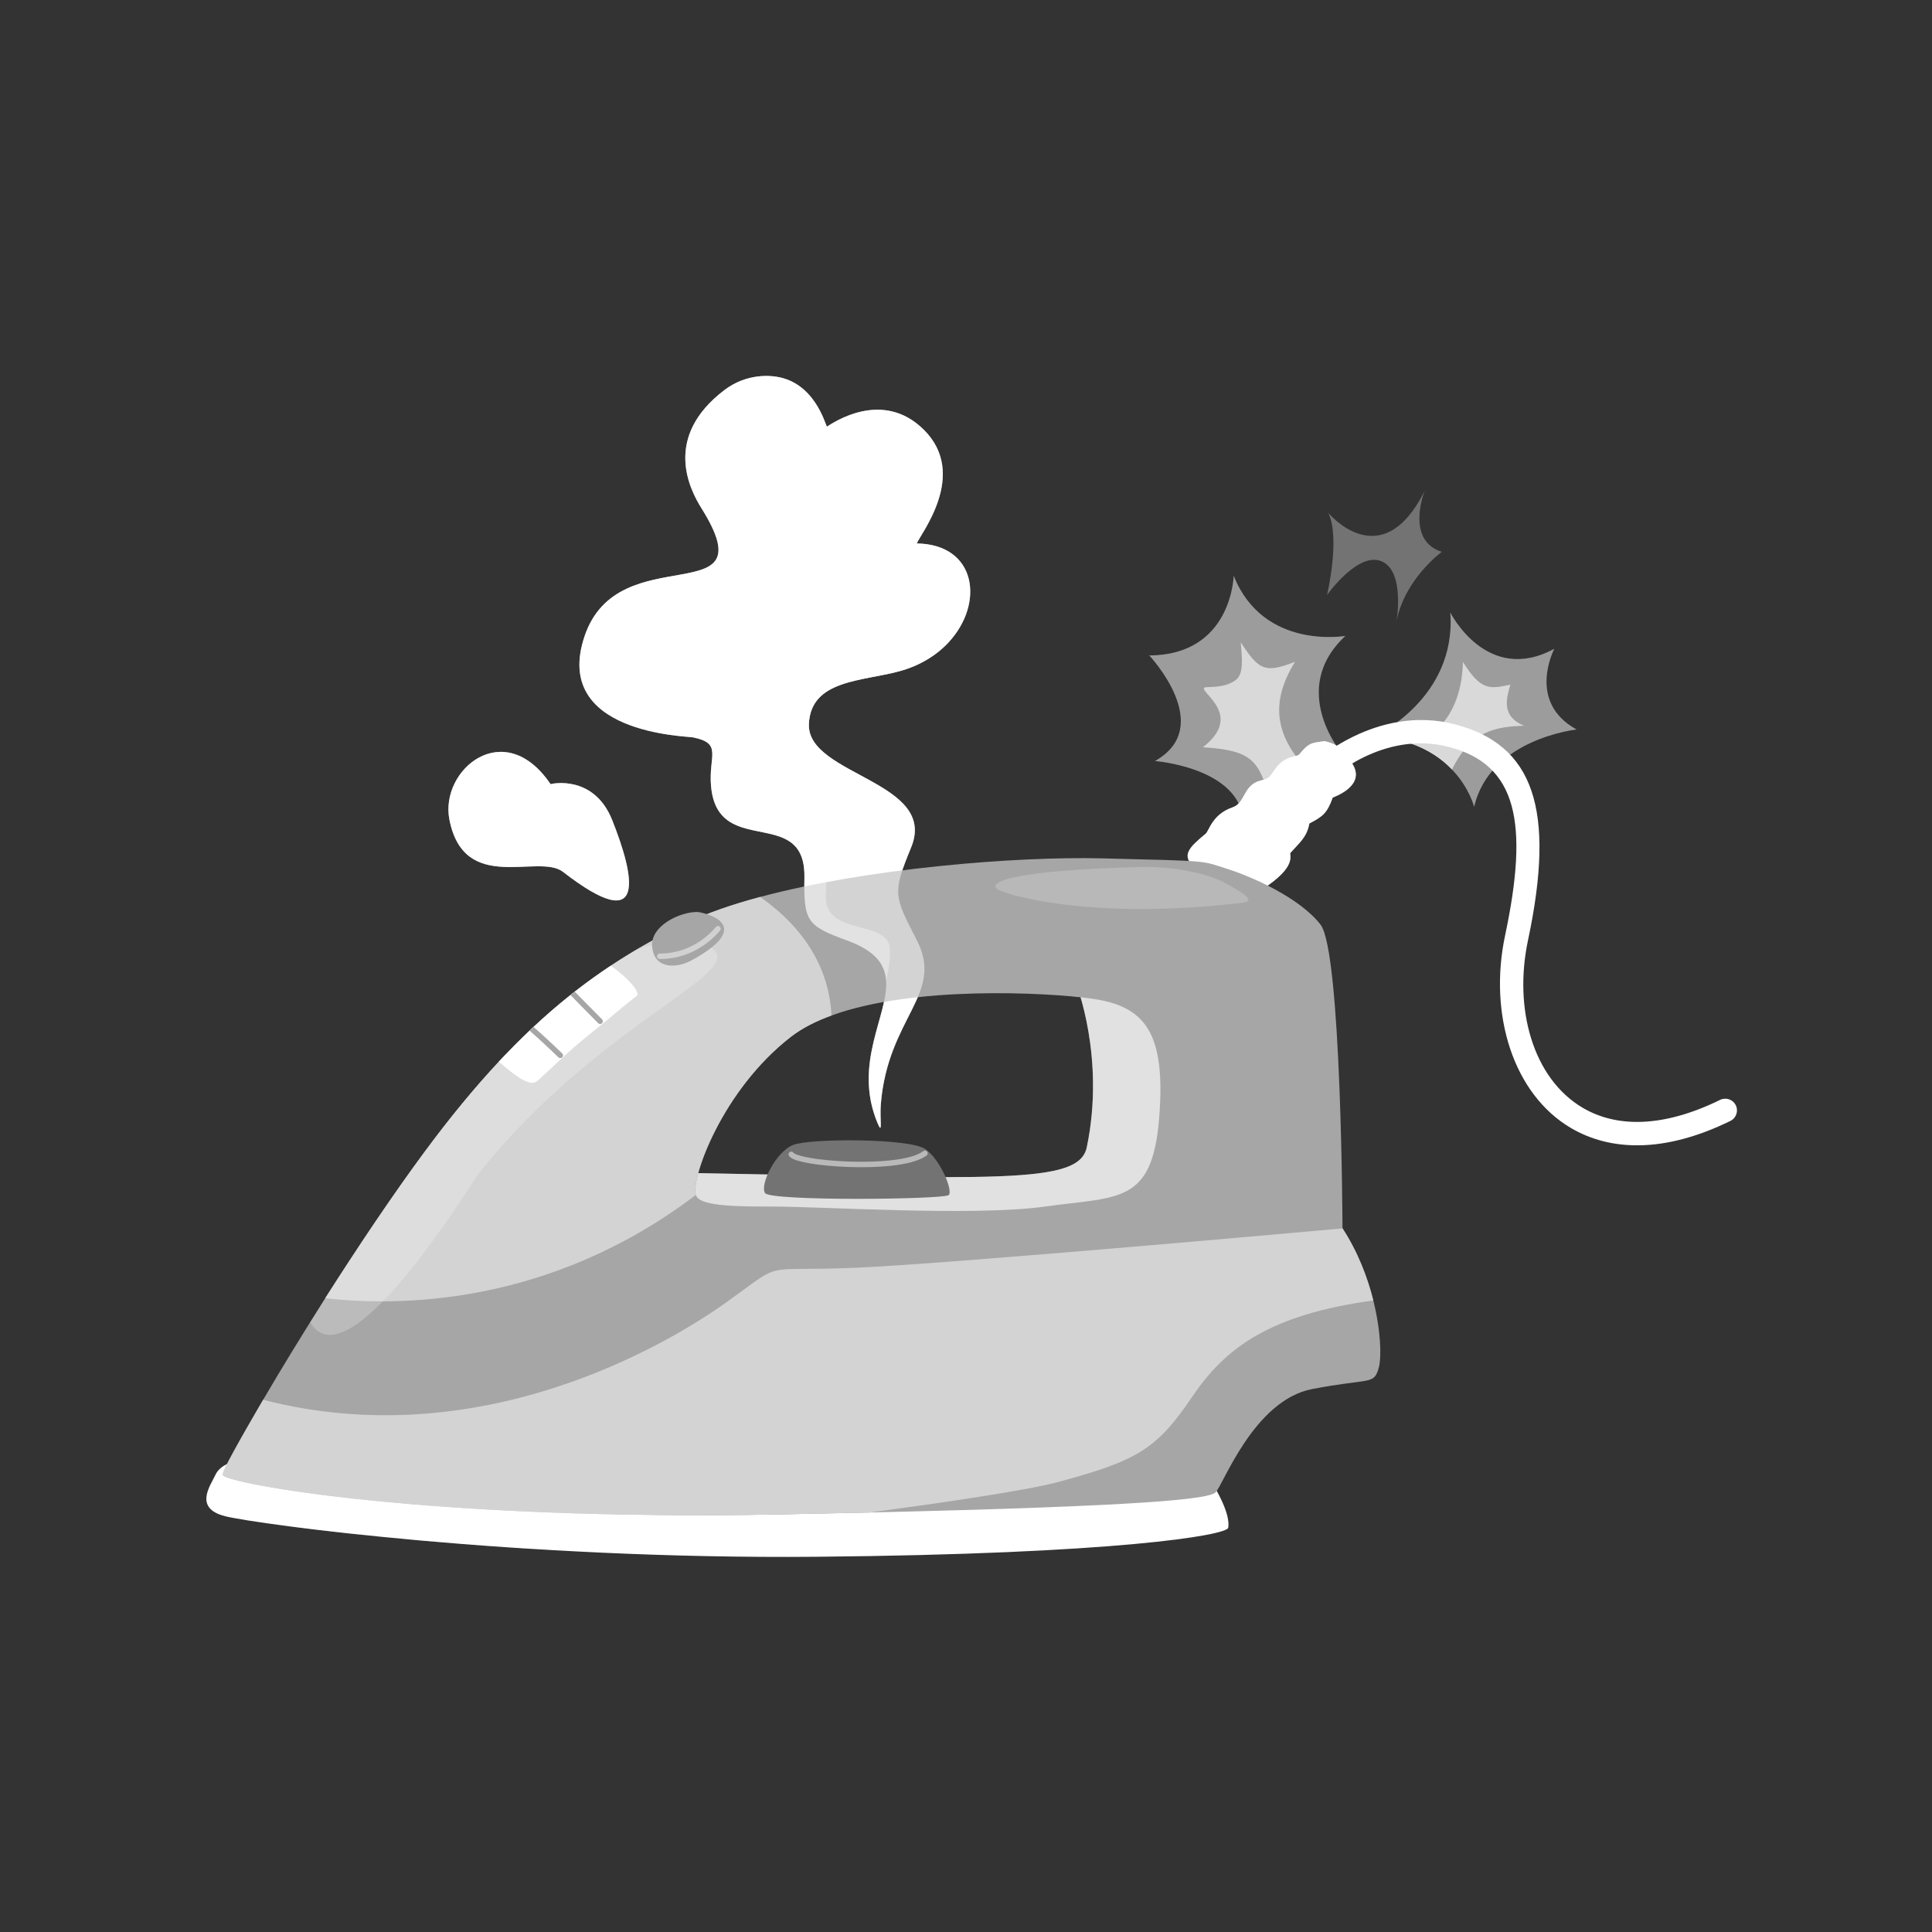 <svg version="1.0" preserveAspectRatio="xMidYMid meet" height="1080" viewBox="0 0 810 810" zoomAndPan="magnify" width="1080" xmlns:xlink="http://www.w3.org/1999/xlink" xmlns="http://www.w3.org/2000/svg"><rect x="0" y="0" width="810" height="810" fill="#333333" stroke="none"/><defs><filter id="032bf05254" height="100%" width="100%" y="0%" x="0%"><feColorMatrix color-interpolation-filters="sRGB" values="0 0 0 0 1 0 0 0 0 1 0 0 0 0 1 0 0 0 1 0"></feColorMatrix></filter><mask id="008ad9cbc4"><g filter="url(#032bf05254)"><rect fill-opacity="0.217" height="972" y="-81" fill="#000000" width="972" x="-81"></rect></g></mask><clipPath id="d84af1fb22"><path clip-rule="nonzero" d="M 1 0.199 L 108 0.199 L 108 37 L 1 37 Z M 1 0.199"></path></clipPath><clipPath id="69d87ea2bb"><rect height="38" y="0" width="109" x="0"></rect></clipPath><mask id="75367c9ba6"><g filter="url(#032bf05254)"><rect fill-opacity="0.341" height="972" y="-81" fill="#000000" width="972" x="-81"></rect></g></mask><clipPath id="18e86c3214"><rect height="155" y="0" width="285" x="0"></rect></clipPath><mask id="9388e2d57b"><g filter="url(#032bf05254)"><rect fill-opacity="0.4" height="972" y="-81" fill="#000000" width="972" x="-81"></rect></g></mask><clipPath id="8c20ae68bc"><path clip-rule="nonzero" d="M 1 0.32 L 86 0.32 L 86 82.641 L 1 82.641 Z M 1 0.32"></path></clipPath><clipPath id="6a9cb4abbb"><rect height="83" y="0" width="87" x="0"></rect></clipPath><mask id="971f5396db"><g filter="url(#032bf05254)"><rect fill-opacity="0.4" height="972" y="-81" fill="#000000" width="972" x="-81"></rect></g></mask><clipPath id="6265ec093c"><path clip-rule="nonzero" d="M 0.68 1 L 84 1 L 84 107.762 L 0.68 107.762 Z M 0.68 1"></path></clipPath><clipPath id="6d65acae50"><rect height="108" y="0" width="85" x="0"></rect></clipPath><mask id="0c7a3e2310"><g filter="url(#032bf05254)"><rect fill-opacity="0.5" height="972" y="-81" fill="#000000" width="972" x="-81"></rect></g></mask><clipPath id="09b5802530"><path clip-rule="nonzero" d="M 0.039 0.32 L 72 0.32 L 72 65 L 0.039 65 Z M 0.039 0.32"></path></clipPath><clipPath id="c7aa43e331"><rect height="66" y="0" width="73" x="0"></rect></clipPath><mask id="edc2f14574"><g filter="url(#032bf05254)"><rect fill-opacity="0.369" height="972" y="-81" fill="#000000" width="972" x="-81"></rect></g></mask><clipPath id="7fd194f051"><rect height="39" y="0" width="43" x="0"></rect></clipPath><mask id="6e7f091179"><g filter="url(#032bf05254)"><rect fill-opacity="0.21" height="972" y="-81" fill="#000000" width="972" x="-81"></rect></g></mask><clipPath id="8c65f1d170"><rect height="21" y="0" width="109" x="0"></rect></clipPath><mask id="a8ecd8d29f"><g filter="url(#032bf05254)"><rect fill-opacity="0.505" height="972" y="-81" fill="#000000" width="972" x="-81"></rect></g></mask><clipPath id="3462efccdf"><rect height="262" y="0" width="485" x="0"></rect></clipPath><mask id="386328a9ef"><g filter="url(#032bf05254)"><rect fill-opacity="0.231" height="972" y="-81" fill="#000000" width="972" x="-81"></rect></g></mask><clipPath id="17e866cbc5"><path clip-rule="nonzero" d="M 2 1 L 172.961 1 L 172.961 167 L 2 167 Z M 2 1"></path></clipPath><clipPath id="81a37804a9"><rect height="168" y="0" width="173" x="0"></rect></clipPath><mask id="472aab90dc"><g filter="url(#032bf05254)"><rect fill-opacity="0.502" height="972" y="-81" fill="#000000" width="972" x="-81"></rect></g></mask><clipPath id="a0ef5c874e"><path clip-rule="nonzero" d="M 0.238 0.16 L 59 0.16 L 59 8 L 0.238 8 Z M 0.238 0.16"></path></clipPath><clipPath id="686bfbbd9e"><rect height="9" y="0" width="60" x="0"></rect></clipPath><mask id="44463b370a"><g filter="url(#032bf05254)"><rect fill-opacity="0.488" height="972" y="-81" fill="#000000" width="972" x="-81"></rect></g></mask><clipPath id="37cc547789"><path clip-rule="nonzero" d="M 0.039 1 L 28 1 L 28 15.961 L 0.039 15.961 Z M 0.039 1"></path></clipPath><clipPath id="08662879a1"><rect height="16" y="0" width="29" x="0"></rect></clipPath><mask id="bb19e081ff"><g filter="url(#032bf05254)"><rect fill-opacity="0.502" height="972" y="-81" fill="#000000" width="972" x="-81"></rect></g></mask><clipPath id="97d86859fb"><rect height="318" y="0" width="167" x="0"></rect></clipPath><mask id="f21eeead06"><g filter="url(#032bf05254)"><rect fill-opacity="0.348" height="972" y="-81" fill="#000000" width="972" x="-81"></rect></g></mask><clipPath id="cb8fba9791"><path clip-rule="nonzero" d="M 1 2 L 72 2 L 72 144.84 L 1 144.84 Z M 1 2"></path></clipPath><clipPath id="acd3dd8d6c"><rect height="145" y="0" width="73" x="0"></rect></clipPath><mask id="05efa88035"><g filter="url(#032bf05254)"><rect fill-opacity="0.502" height="972" y="-81" fill="#000000" width="972" x="-81"></rect></g></mask><clipPath id="07ae4230a1"><path clip-rule="nonzero" d="M 0.68 1 L 77 1 L 77 64 L 0.68 64 Z M 0.68 1"></path></clipPath><clipPath id="229db1643e"><rect height="65" y="0" width="78" x="0"></rect></clipPath><mask id="1f2388606c"><g filter="url(#032bf05254)"><rect fill-opacity="0.353" height="972" y="-81" fill="#000000" width="972" x="-81"></rect></g></mask><clipPath id="9a69f56efd"><path clip-rule="nonzero" d="M 1 2 L 134 2 L 134 167.641 L 1 167.641 Z M 1 2"></path></clipPath><clipPath id="1bf2d3a311"><rect height="168" y="0" width="135" x="0"></rect></clipPath></defs><path fill-rule="evenodd" fill-opacity="1" d="M 327.133 350.848 C 316.121 346.805 299.863 349.512 298.105 329.582 C 296.988 316.875 303.109 311.676 290.531 309.148 C 287.656 308.57 231.379 307.582 245.059 266.785 C 259.254 224.457 322.141 257.914 294.113 213.125 C 288.941 204.859 277.992 183.156 303.637 163.582 C 313.312 156.191 323.488 157.641 325.262 157.898 C 341.367 160.195 345.887 177.496 346.668 178.883 C 349.324 177.215 370 162.992 387.312 180.164 C 406.246 198.941 385.684 224.109 384.387 227.844 C 409.363 228.203 412.867 252.859 397.812 269.184 C 392.832 274.574 385.84 279.066 376.906 281.465 C 361.211 285.688 340.031 285.035 339.133 303.426 C 338.582 314.539 352.805 320.547 365.289 327.504 C 377.227 334.137 387.598 341.645 382 355.289 C 374.121 374.477 374.777 375.566 384.387 394.188 C 396.055 416.766 372.336 426.301 369.297 462.828 C 368.758 469.27 370.258 476.547 367.832 470.668 C 357.551 445.781 372.516 425.684 371.504 411.117 C 371.027 404.277 367.035 398.656 355.254 394.328 C 338.531 388.195 336.891 386.578 337.262 367.852 C 337.453 357.164 333.051 353.031 327.133 350.848 Z M 327.133 350.848" fill="#ffffff"></path><path fill-rule="evenodd" fill-opacity="1" d="M 236.051 365.543 C 225.797 357.586 194.582 375.18 188.41 343.598 C 184.328 322.727 211.445 300.09 230.828 328.762 C 231.328 328.543 249.062 324.641 256.699 343.906 C 265.824 366.918 271.961 393.406 236.051 365.543 Z M 236.051 365.543" fill="#ffffff"></path><path fill-rule="evenodd" fill-opacity="1" d="M 98.148 612.703 C 98.148 612.703 92.332 613.961 90.305 618.363 C 88.289 622.766 80.973 632.367 94.488 635.703 C 107.992 639.055 217.016 653.812 342.305 652.684 C 467.605 651.539 514.398 643.672 514.938 640.516 C 516.016 634.277 508.918 623.012 508.918 623.012 Z M 98.148 612.703" fill="#ffffff"></path><g mask="url(#008ad9cbc4)"><g transform="matrix(1, 0, 0, 1, 123, 613)"><g clip-path="url(#69d87ea2bb)"><g clip-path="url(#d84af1fb22)"><path fill-rule="evenodd" fill-opacity="1" d="M 45.852 32.188 C 50.266 23.512 54.219 14.695 60.211 1.848 L 107.812 3.043 C 104.273 15.324 101.023 26.527 98.777 36.32 C 79.488 35.102 61.676 33.664 45.852 32.188 Z M 1.418 27.336 C 5.809 19.457 10.992 10.512 17.898 0.781 L 37.25 1.27 C 34.34 11.754 31.078 21.316 28.035 30.418 C 18.027 29.363 9.094 28.312 1.418 27.336 Z M 1.418 27.336" fill="#ffffff"></path></g></g></g></g><path fill-rule="evenodd" fill-opacity="1" d="M 451.051 412.105 C 451.051 412.105 463.535 443.191 455.645 480.973 C 452.344 496.785 418.348 494.117 283.254 491.652 C 148.047 489.176 381.062 546.75 381.062 546.75 C 381.062 546.75 519.492 511.02 523.086 509.57 C 526.68 508.117 497.559 394.895 497.559 394.895 Z M 451.051 412.105" fill="#ffffff"></path><g mask="url(#75367c9ba6)"><g transform="matrix(1, 0, 0, 1, 240, 393)"><g clip-path="url(#18e86c3214)"><path fill-rule="evenodd" fill-opacity="1" d="M 211.051 19.105 C 211.051 19.105 223.535 50.191 215.645 87.973 C 212.344 103.785 178.348 101.117 43.254 98.652 C -91.953 96.176 141.062 153.75 141.062 153.75 C 141.062 153.75 279.492 118.02 283.086 116.57 C 286.68 115.117 257.559 1.895 257.559 1.895 Z M 211.051 19.105" fill="#a6a6a6"></path></g></g></g><path fill-rule="evenodd" fill-opacity="1" d="M 591.031 311.551 C 586.77 310.113 581.883 309.109 576.246 308.738 C 576.246 308.738 610.719 293.055 608.051 256.824 C 608.051 256.824 623.348 287.383 651.648 272.008 C 651.648 272.008 639.879 294.262 660.965 305.84 C 660.965 305.84 624.582 309.715 618.047 338.258 C 618.047 338.258 616.109 330.312 608.781 322.637 C 604.715 318.391 598.988 314.23 591.031 311.551 Z M 591.031 311.551" fill="#737373"></path><g mask="url(#9388e2d57b)"><g transform="matrix(1, 0, 0, 1, 575, 256)"><g clip-path="url(#6a9cb4abbb)"><g clip-path="url(#8c20ae68bc)"><path fill-rule="evenodd" fill-opacity="1" d="M 16.031 55.551 C 11.77 54.113 6.883 53.109 1.246 52.738 C 1.246 52.738 35.719 37.055 33.051 0.824 C 33.051 0.824 48.348 31.383 76.648 16.008 C 76.648 16.008 64.879 38.262 85.965 49.84 C 85.965 49.84 49.582 53.715 43.047 82.258 C 43.047 82.258 41.109 74.312 33.781 66.637 C 29.715 62.391 23.988 58.23 16.031 55.551 Z M 16.031 55.551" fill="#d9d9d9"></path></g></g></g></g><path fill-rule="evenodd" fill-opacity="1" d="M 521.238 347.562 L 563.094 316.594 C 563.094 316.594 539.527 289.449 564.043 266.617 C 564.043 266.617 529.684 272.66 517.234 241.422 C 517.234 241.422 516.492 274.637 481.852 274.805 C 481.852 274.805 509.957 304.594 484.238 319.059 C 484.227 319.043 523.242 322.074 521.238 347.562 Z M 521.238 347.562" fill="#737373"></path><g mask="url(#971f5396db)"><g transform="matrix(1, 0, 0, 1, 481, 240)"><g clip-path="url(#6d65acae50)"><g clip-path="url(#6265ec093c)"><path fill-rule="evenodd" fill-opacity="1" d="M 40.238 107.562 L 82.094 76.594 C 82.094 76.594 58.527 49.449 83.043 26.617 C 83.043 26.617 48.684 32.66 36.234 1.422 C 36.234 1.422 35.492 34.637 0.852 34.805 C 0.852 34.805 28.957 64.594 3.238 79.059 C 3.227 79.043 42.242 82.074 40.238 107.562 Z M 40.238 107.562" fill="#d9d9d9"></path></g></g></g></g><path fill-rule="evenodd" fill-opacity="1" d="M 556.379 249.457 C 556.379 249.457 562.039 225.559 556.895 215.035 C 556.895 215.035 579.188 241.961 597.258 205.859 C 597.258 205.859 589.07 226.562 604.496 231.348 C 604.496 231.348 588.773 242.859 585.488 260.609 C 585.488 260.609 589.082 239.91 579.547 235.457 C 569.547 230.758 556.379 249.457 556.379 249.457 Z M 556.379 249.457" fill="#737373"></path><path fill-rule="evenodd" fill-opacity="1" d="M 533.434 338.539 C 527.926 319.801 526.875 314.707 504.312 313.281 C 521.469 299.984 503.309 290.539 504.824 288.371 C 505.375 287.586 512.922 289.012 518.109 285.086 C 521.484 282.531 520.789 276.164 520.176 269.285 C 527.633 280.672 530.16 282.559 542.941 277.449 C 530.941 296.867 536.18 311.293 550.898 325.629 Z M 533.434 338.539" fill="#d9d9d9"></path><path fill-rule="evenodd" fill-opacity="1" d="M 591.031 311.551 C 594.523 310.906 600.133 308.867 604.93 303.156 C 613.582 292.887 613.223 278.629 613.336 277.488 C 620.898 289.758 624.746 288.844 633.219 287.035 C 632.113 291.438 628.57 300.09 638.969 304.246 C 627.457 304.723 616.789 306.055 608.77 322.637 C 604.715 318.391 598.988 314.23 591.031 311.551 Z M 591.031 311.551" fill="#d9d9d9"></path><path fill-rule="evenodd" fill-opacity="1" d="M 556.93 327.336 C 554.969 329.195 551.863 329.121 549.988 327.156 C 548.129 325.191 548.203 322.086 550.168 320.211 C 550.168 320.211 576.824 295.008 610.016 303.684 C 642.906 312.281 652.328 339.09 640.609 394.277 C 634.539 422.887 642.664 452.188 663.637 464.496 C 677.574 472.672 696.965 472.992 721.16 461.133 C 723.598 459.938 726.535 460.941 727.73 463.379 C 728.922 465.805 727.922 468.754 725.484 469.949 C 697.402 483.707 674.852 482.449 658.668 472.953 C 634.449 458.746 624.004 425.262 631.012 392.227 C 641.109 344.637 635.902 320.586 607.523 313.168 C 579.457 305.84 556.93 327.336 556.93 327.336 Z M 556.93 327.336" fill="#ffffff"></path><path fill-rule="evenodd" fill-opacity="1" d="M 555.301 310.703 C 549.797 311.551 548.871 311.242 544.75 316.246 C 543.598 317.645 538.965 316.375 534.547 322.484 C 532.238 325.68 532.547 326.27 528.656 327.207 C 521.074 329.043 522.305 336.59 516.746 338.488 C 508.188 341.426 506.918 348.344 505.492 349.527 C 498.664 355.211 494.684 358.777 501.281 364.016 C 519.879 378.789 527.039 374.207 529.004 372.949 C 544.457 363.055 540.234 358.457 541.07 357.508 C 544.867 353.234 547.949 350.938 548.949 345.254 C 554.379 342.391 556.355 341.121 558.754 334.367 C 560.062 333.855 572.113 329.426 567.34 320.816 C 562.375 311.883 558.203 311.535 555.301 310.703 Z M 555.301 310.703" fill="#ffffff"></path><g mask="url(#0c7a3e2310)"><g transform="matrix(1, 0, 0, 1, 497, 310)"><g clip-path="url(#c7aa43e331)"><g clip-path="url(#09b5802530)"><path fill-rule="evenodd" fill-opacity="1" d="M 58.301 0.703 C 52.797 1.551 51.871 1.242 47.75 6.246 C 46.598 7.645 41.965 6.375 37.547 12.484 C 35.238 15.68 35.547 16.27 31.656 17.207 C 24.074 19.043 25.305 26.59 19.746 28.488 C 11.188 31.426 9.918 38.344 8.492 39.527 C 1.664 45.211 -2.316 48.777 4.281 54.016 C 22.879 68.789 30.039 64.207 32.004 62.949 C 47.457 53.055 43.234 48.457 44.07 47.508 C 47.867 43.234 50.949 40.938 51.949 35.254 C 57.379 32.391 59.355 31.121 61.754 24.367 C 63.062 23.855 75.113 19.426 70.34 10.816 C 65.375 1.883 61.203 1.535 58.301 0.703 Z M 58.301 0.703" fill="#ffffff"></path></g></g></g></g><g mask="url(#edc2f14574)"><g transform="matrix(1, 0, 0, 1, 516, 318)"><g clip-path="url(#7fd194f051)"><path fill-rule="evenodd" fill-opacity="1" d="M 26.789 2.52 C 26.211 2.266 25.941 1.582 26.199 1.008 C 26.453 0.43 27.133 0.16 27.711 0.414 C 35.348 3.789 37.672 6.703 41.715 12.66 C 42.074 13.188 41.934 13.891 41.406 14.25 C 40.879 14.609 40.176 14.469 39.816 13.941 C 36.055 8.41 33.898 5.664 26.789 2.52 Z M 14.953 12.094 C 14.391 11.812 14.172 11.121 14.453 10.555 C 14.738 9.988 15.43 9.773 15.996 10.055 C 23.938 14.121 25.699 15.406 32.551 24.48 C 32.938 24.98 32.832 25.699 32.332 26.086 C 31.832 26.469 31.113 26.367 30.727 25.867 C 24.184 17.215 22.527 15.969 14.953 12.094 Z M 2.453 24.711 C 1.824 24.812 1.234 24.391 1.133 23.762 C 1.031 23.133 1.453 22.543 2.082 22.453 C 2.812 22.336 4.625 21.938 10.977 25.133 C 19.781 29.562 22.645 33.863 24.172 35.555 C 24.594 36.02 24.555 36.75 24.082 37.172 C 23.617 37.598 22.887 37.559 22.465 37.082 C 21.012 35.465 18.293 31.383 9.938 27.176 C 4.547 24.469 3.082 24.609 2.453 24.711 Z M 2.453 24.711" fill="#ffffff"></path></g></g></g><path fill-rule="evenodd" fill-opacity="1" d="M 291.727 501.008 C 292.867 504.523 300.902 505.961 322.258 505.848 C 344.074 505.73 407.707 510.109 438.332 505.832 C 468.941 501.559 483.059 504.91 485.973 468.871 C 488.883 432.832 480.094 421.742 457.48 418.652 C 438.473 416.047 383.078 413.195 348.621 425.75 C 342.098 428.121 336.324 431.047 331.68 434.629 C 302.559 457.141 289.57 494.371 291.727 501.008 Z M 364.688 634.113 C 353.137 634.383 340.688 634.652 327.277 634.906 C 179.258 637.781 96.262 619.941 94.977 616.426 C 94.516 615.145 100.598 603.527 110.328 586.867 C 117.438 574.688 126.512 559.801 136.379 544.273 C 149.766 523.238 164.629 501.02 178.156 482.746 C 215.324 432.551 247.445 406.266 288.336 386.719 C 296.758 382.703 307.141 379.148 318.715 376.043 C 363.312 364.105 425.648 358.973 462.125 359.871 C 508.059 361 503.398 360.781 514.141 364.156 C 524.883 367.52 544.805 376.324 553.633 387.629 C 562.465 398.926 562.848 514.996 562.848 514.996 C 569.266 524.855 573.348 535.582 575.758 545.223 C 579.008 558.199 579.238 569.195 578.043 573.445 C 575.977 580.824 574.629 577.641 550.141 582.363 C 525.656 587.074 512.832 622.637 509.637 625.691 C 506.723 628.477 480.711 631.43 364.688 634.113 Z M 364.688 634.113" fill="#a6a6a6"></path><g mask="url(#6e7f091179)"><g transform="matrix(1, 0, 0, 1, 416, 362)"><g clip-path="url(#8c65f1d170)"><path fill-rule="evenodd" fill-opacity="1" d="M 105.254 16.43 C 111.066 15.723 103.879 11.5 96.781 7.766 C 90.25 4.324 76.223 1.168 62.68 1.488 C 6.773 2.852 -4.688 8.367 3.875 11.641 C 13.656 15.375 49.102 23.23 105.254 16.43 Z M 105.254 16.43" fill="#ffffff"></path></g></g></g><path fill-rule="evenodd" fill-opacity="1" d="M 364.688 634.113 C 353.137 634.383 340.688 634.652 327.277 634.906 C 179.258 637.781 94.617 621.918 93.348 618.402 C 92.871 617.121 100.598 603.527 110.328 586.867 C 200.949 610.266 279.133 564.09 304.289 546.16 C 329.523 528.18 317.613 533.145 357.551 531.566 C 397.492 529.988 562.848 515.012 562.848 515.012 C 569.266 524.867 573.348 535.598 575.758 545.234 C 532.586 551.137 513.781 564.91 499.82 585.625 C 484.945 607.672 476.602 612.383 444.184 621.199 C 431.465 624.652 399.223 629.492 364.688 634.113 Z M 256.059 404.906 C 266.34 398.09 276.992 392.16 288.324 386.746 C 296.742 382.727 307.125 379.172 318.703 376.066 C 342.793 392.906 348.066 412.941 348.594 425.734 C 342.074 428.109 336.297 431.035 331.652 434.617 C 302.543 457.141 289.57 494.371 291.711 500.996 C 230.082 547.801 166.375 547.75 136.367 544.273 C 149.754 523.238 164.613 501.02 178.141 482.746 C 188.77 468.383 198.996 455.973 209.125 445.129 C 224.602 428.586 239.863 415.637 256.059 404.906 Z M 256.059 404.906" fill="#a6a6a6"></path><g mask="url(#a8ecd8d29f)"><g transform="matrix(1, 0, 0, 1, 92, 375)"><g clip-path="url(#3462efccdf)"><path fill-rule="evenodd" fill-opacity="1" d="M 272.688 259.113 C 261.137 259.383 248.688 259.652 235.277 259.906 C 87.258 262.781 2.617 246.918 1.348 243.402 C 0.871 242.121 8.598 228.527 18.328 211.867 C 108.949 235.266 187.133 189.09 212.289 171.16 C 237.523 153.18 225.613 158.145 265.551 156.566 C 305.492 154.988 470.848 140.012 470.848 140.012 C 477.266 149.867 481.348 160.598 483.758 170.234 C 440.586 176.137 421.781 189.91 407.82 210.625 C 392.945 232.672 384.602 237.383 352.184 246.199 C 339.465 249.652 307.223 254.492 272.688 259.113 Z M 164.059 29.906 C 174.34 23.09 184.992 17.16 196.324 11.746 C 204.742 7.727 215.125 4.172 226.703 1.066 C 250.793 17.906 256.066 37.941 256.594 50.734 C 250.074 53.109 244.297 56.035 239.652 59.617 C 210.543 82.141 197.57 119.371 199.711 125.996 C 138.082 172.801 74.375 172.75 44.367 169.273 C 57.754 148.238 72.613 126.02 86.141 107.746 C 96.77 93.383 106.996 80.973 117.125 70.129 C 132.602 53.586 147.863 40.637 164.059 29.906 Z M 164.059 29.906" fill="#ffffff"></path></g></g></g><g mask="url(#386328a9ef)"><g transform="matrix(1, 0, 0, 1, 128, 393)"><g clip-path="url(#81a37804a9)"><g clip-path="url(#17e866cbc5)"><path fill-rule="evenodd" fill-opacity="1" d="M 2.066 161.297 C 4.117 157.996 6.238 154.66 8.379 151.273 C 21.766 130.238 36.629 108.02 50.156 89.746 C 80.48 48.789 107.445 23.75 138.559 5.309 C 148.965 1.434 158.348 0.25 165.934 2.664 C 194.914 11.906 125.891 31.684 72.434 99.359 C 69.625 102.898 21.074 183.27 3.566 163.527 C 2.949 162.875 2.465 162.129 2.066 161.297 Z M 2.066 161.297" fill="#ffffff"></path></g></g></g></g><path fill-rule="evenodd" fill-opacity="1" d="M 320.758 500.199 C 318.445 496.773 325.262 482.848 332.539 480.012 C 339.816 477.176 381.348 477.227 387.879 481.707 C 394.426 486.172 399.918 499.969 397.609 501.109 C 394.027 502.895 323.066 503.641 320.758 500.199 Z M 320.758 500.199" fill="#737373"></path><g mask="url(#472aab90dc)"><g transform="matrix(1, 0, 0, 1, 330, 482)"><g clip-path="url(#686bfbbd9e)"><g clip-path="url(#a0ef5c874e)"><path fill-rule="evenodd" fill-opacity="1" d="M 0.754 2.527 C 0.434 1.988 0.613 1.285 1.152 0.965 C 1.691 0.641 2.398 0.82 2.719 1.359 C 2.793 1.477 2.949 1.555 3.152 1.668 C 3.527 1.875 4.027 2.078 4.617 2.273 C 6.582 2.926 9.57 3.516 13.164 3.98 C 21.648 5.082 33.418 5.508 42.98 4.52 C 49.152 3.875 54.387 2.684 57.098 0.617 C 57.598 0.23 58.316 0.32 58.699 0.836 C 59.086 1.336 58.996 2.055 58.48 2.438 C 56.262 4.133 52.5 5.379 47.895 6.16 C 37.574 7.934 22.945 7.559 12.855 6.25 C 8.441 5.672 4.887 4.902 2.883 4.07 C 1.77 3.605 1.062 3.031 0.754 2.527 Z M 0.754 2.527" fill="#ffffff"></path></g></g></g></g><path fill-rule="evenodd" fill-opacity="1" d="M 222.008 432.141 C 217.723 436.207 213.438 440.547 209.137 445.141 C 222.074 456.383 223.895 454.496 226.207 452.379 C 238.32 441.238 237.938 441.035 250.988 430.547 C 258.625 424.426 261.332 421.77 266.852 417.625 C 268.969 416.031 262.141 408.988 256.07 404.906 C 250.965 408.293 245.945 411.898 240.992 415.762 C 240.387 416.238 239.785 416.715 239.184 417.188 C 233.973 421.332 228.824 425.773 223.691 430.562 C 223.125 431.086 222.562 431.613 222.008 432.141 Z M 222.008 432.141" fill="#ffffff"></path><path fill-rule="evenodd" fill-opacity="1" d="M 240.992 415.762 C 243.418 418.277 246.383 421.293 252.426 427.379 C 252.875 427.828 252.863 428.559 252.414 428.996 C 251.965 429.445 251.234 429.43 250.797 428.984 C 244.609 422.746 241.645 419.73 239.184 417.176 C 239.773 416.699 240.375 416.227 240.992 415.762 Z M 223.691 430.562 C 226.32 432.82 229.93 436.094 235.703 441.648 C 236.152 442.086 236.164 442.816 235.73 443.266 C 235.293 443.715 234.562 443.73 234.113 443.293 C 228.262 437.645 224.652 434.387 222.023 432.125 C 222.562 431.613 223.125 431.086 223.691 430.562 Z M 223.691 430.562" fill="#a6a6a6"></path><path fill-rule="evenodd" fill-opacity="1" d="M 289.891 402.66 C 318.277 387.156 294.035 382.383 292.391 382.355 C 285.141 382.238 272.539 388.168 273.41 396.961 C 274.375 406.625 283.961 405.895 289.891 402.66 Z M 289.891 402.66" fill="#a6a6a6"></path><g mask="url(#44463b370a)"><g transform="matrix(1, 0, 0, 1, 275, 387)"><g clip-path="url(#08662879a1)"><g clip-path="url(#37cc547789)"><path fill-rule="evenodd" fill-opacity="1" d="M 1.605 15.055 C 0.977 15.055 0.465 14.531 0.465 13.902 C 0.465 13.273 0.992 12.758 1.621 12.758 C 15.684 12.836 23.797 3.223 25.145 1.633 C 25.555 1.156 26.273 1.094 26.762 1.504 C 27.234 1.914 27.301 2.633 26.891 3.121 C 25.453 4.828 16.727 15.145 1.605 15.055 Z M 1.605 15.055" fill="#ffffff"></path></g></g></g></g><g mask="url(#bb19e081ff)"><g transform="matrix(1, 0, 0, 1, 241, 156)"><g clip-path="url(#97d86859fb)"><path fill-rule="evenodd" fill-opacity="1" d="M 86.133 194.848 C 75.121 190.805 58.863 193.512 57.105 173.582 C 55.988 160.875 62.109 155.676 49.531 153.148 C 46.656 152.57 -9.621 151.582 4.059 110.785 C 18.254 68.457 81.141 101.914 53.113 57.125 C 47.941 48.859 36.992 27.156 62.637 7.582 C 72.312 0.191 82.488 1.641 84.262 1.898 C 100.367 4.195 104.887 21.496 105.668 22.883 C 108.324 21.215 129 6.992 146.312 24.164 C 165.246 42.941 144.684 68.109 143.387 71.844 C 168.363 72.203 171.867 96.859 156.812 113.184 C 151.832 118.574 144.84 123.066 135.906 125.465 C 120.211 129.688 99.031 129.035 98.133 147.426 C 97.582 158.539 111.805 164.547 124.289 171.504 C 136.227 178.137 146.598 185.645 141 199.289 C 133.121 218.477 133.777 219.566 143.387 238.188 C 155.055 260.766 131.336 270.301 128.297 306.828 C 127.758 313.27 129.258 320.547 126.832 314.668 C 116.551 289.781 131.516 269.684 130.504 255.117 C 130.027 248.277 126.035 242.656 114.254 238.328 C 97.531 232.195 95.891 230.578 96.262 211.852 C 96.453 201.164 92.051 197.031 86.133 194.848 Z M 86.133 194.848" fill="#ffffff"></path></g></g></g><g mask="url(#f21eeead06)"><g transform="matrix(1, 0, 0, 1, 326, 267)"><g clip-path="url(#acd3dd8d6c)"><g clip-path="url(#cb8fba9791)"><path fill-rule="evenodd" fill-opacity="1" d="M 1.133 83.848 C 12.93 84.449 21.734 86.824 20.23 107.82 C 18.961 125.727 45.824 118.258 47.055 130.449 C 47.391 133.797 46.746 138.613 45.504 144.117 C 45.027 137.277 41.035 131.656 29.254 127.328 C 12.531 121.195 10.891 119.578 11.262 100.852 C 11.453 90.164 7.051 86.031 1.133 83.848 Z M 39.277 60.516 C 33.734 59.012 27.484 57.27 20.426 55.316 C 7.281 51.684 -0.688 36.297 5.641 28.223 C 18.293 12.09 50.789 13.223 71.801 2.195 C 66.82 7.586 59.824 12.078 50.895 14.48 C 35.195 18.703 14.02 18.047 13.121 36.438 C 12.57 47.551 26.789 53.559 39.277 60.516 Z M 39.277 60.516" fill="#ffffff"></path></g></g></g></g><g mask="url(#05efa88035)"><g transform="matrix(1, 0, 0, 1, 187, 314)"><g clip-path="url(#229db1643e)"><g clip-path="url(#07ae4230a1)"><path fill-rule="evenodd" fill-opacity="1" d="M 49.051 51.543 C 38.797 43.586 7.582 61.18 1.41 29.598 C -2.672 8.727 24.445 -13.91 43.828 14.762 C 44.328 14.543 62.062 10.641 69.699 29.906 C 78.824 52.918 84.961 79.406 49.051 51.543 Z M 49.051 51.543" fill="#ffffff"></path></g></g></g></g><g mask="url(#1f2388606c)"><g transform="matrix(1, 0, 0, 1, 199, 171)"><g clip-path="url(#1bf2d3a311)"><g clip-path="url(#9a69f56efd)"><path fill-rule="evenodd" fill-opacity="1" d="M 1.309 163.703 C -0.234 159.941 10.676 148.391 16.219 156.055 C 20.84 162.418 5.066 172.867 1.309 163.703 Z M 60.473 97.465 C 68.852 94.309 73.742 103.547 68.789 107.477 C 59.316 114.996 55.43 99.363 60.473 97.465 Z M 106.469 84.809 C 80.469 104.625 76.875 99.57 75.285 96.926 C 63.566 77.535 125.492 70.32 106.469 84.809 Z M 115.199 23.012 C 114.262 23.539 98.836 32.035 104.75 14.57 C 107.844 5.43 118.434 -2.59 128.367 5.07 C 140.637 14.555 128.648 15.609 115.199 23.012 Z M 115.199 23.012" fill="#ffffff"></path></g></g></g></g></svg>